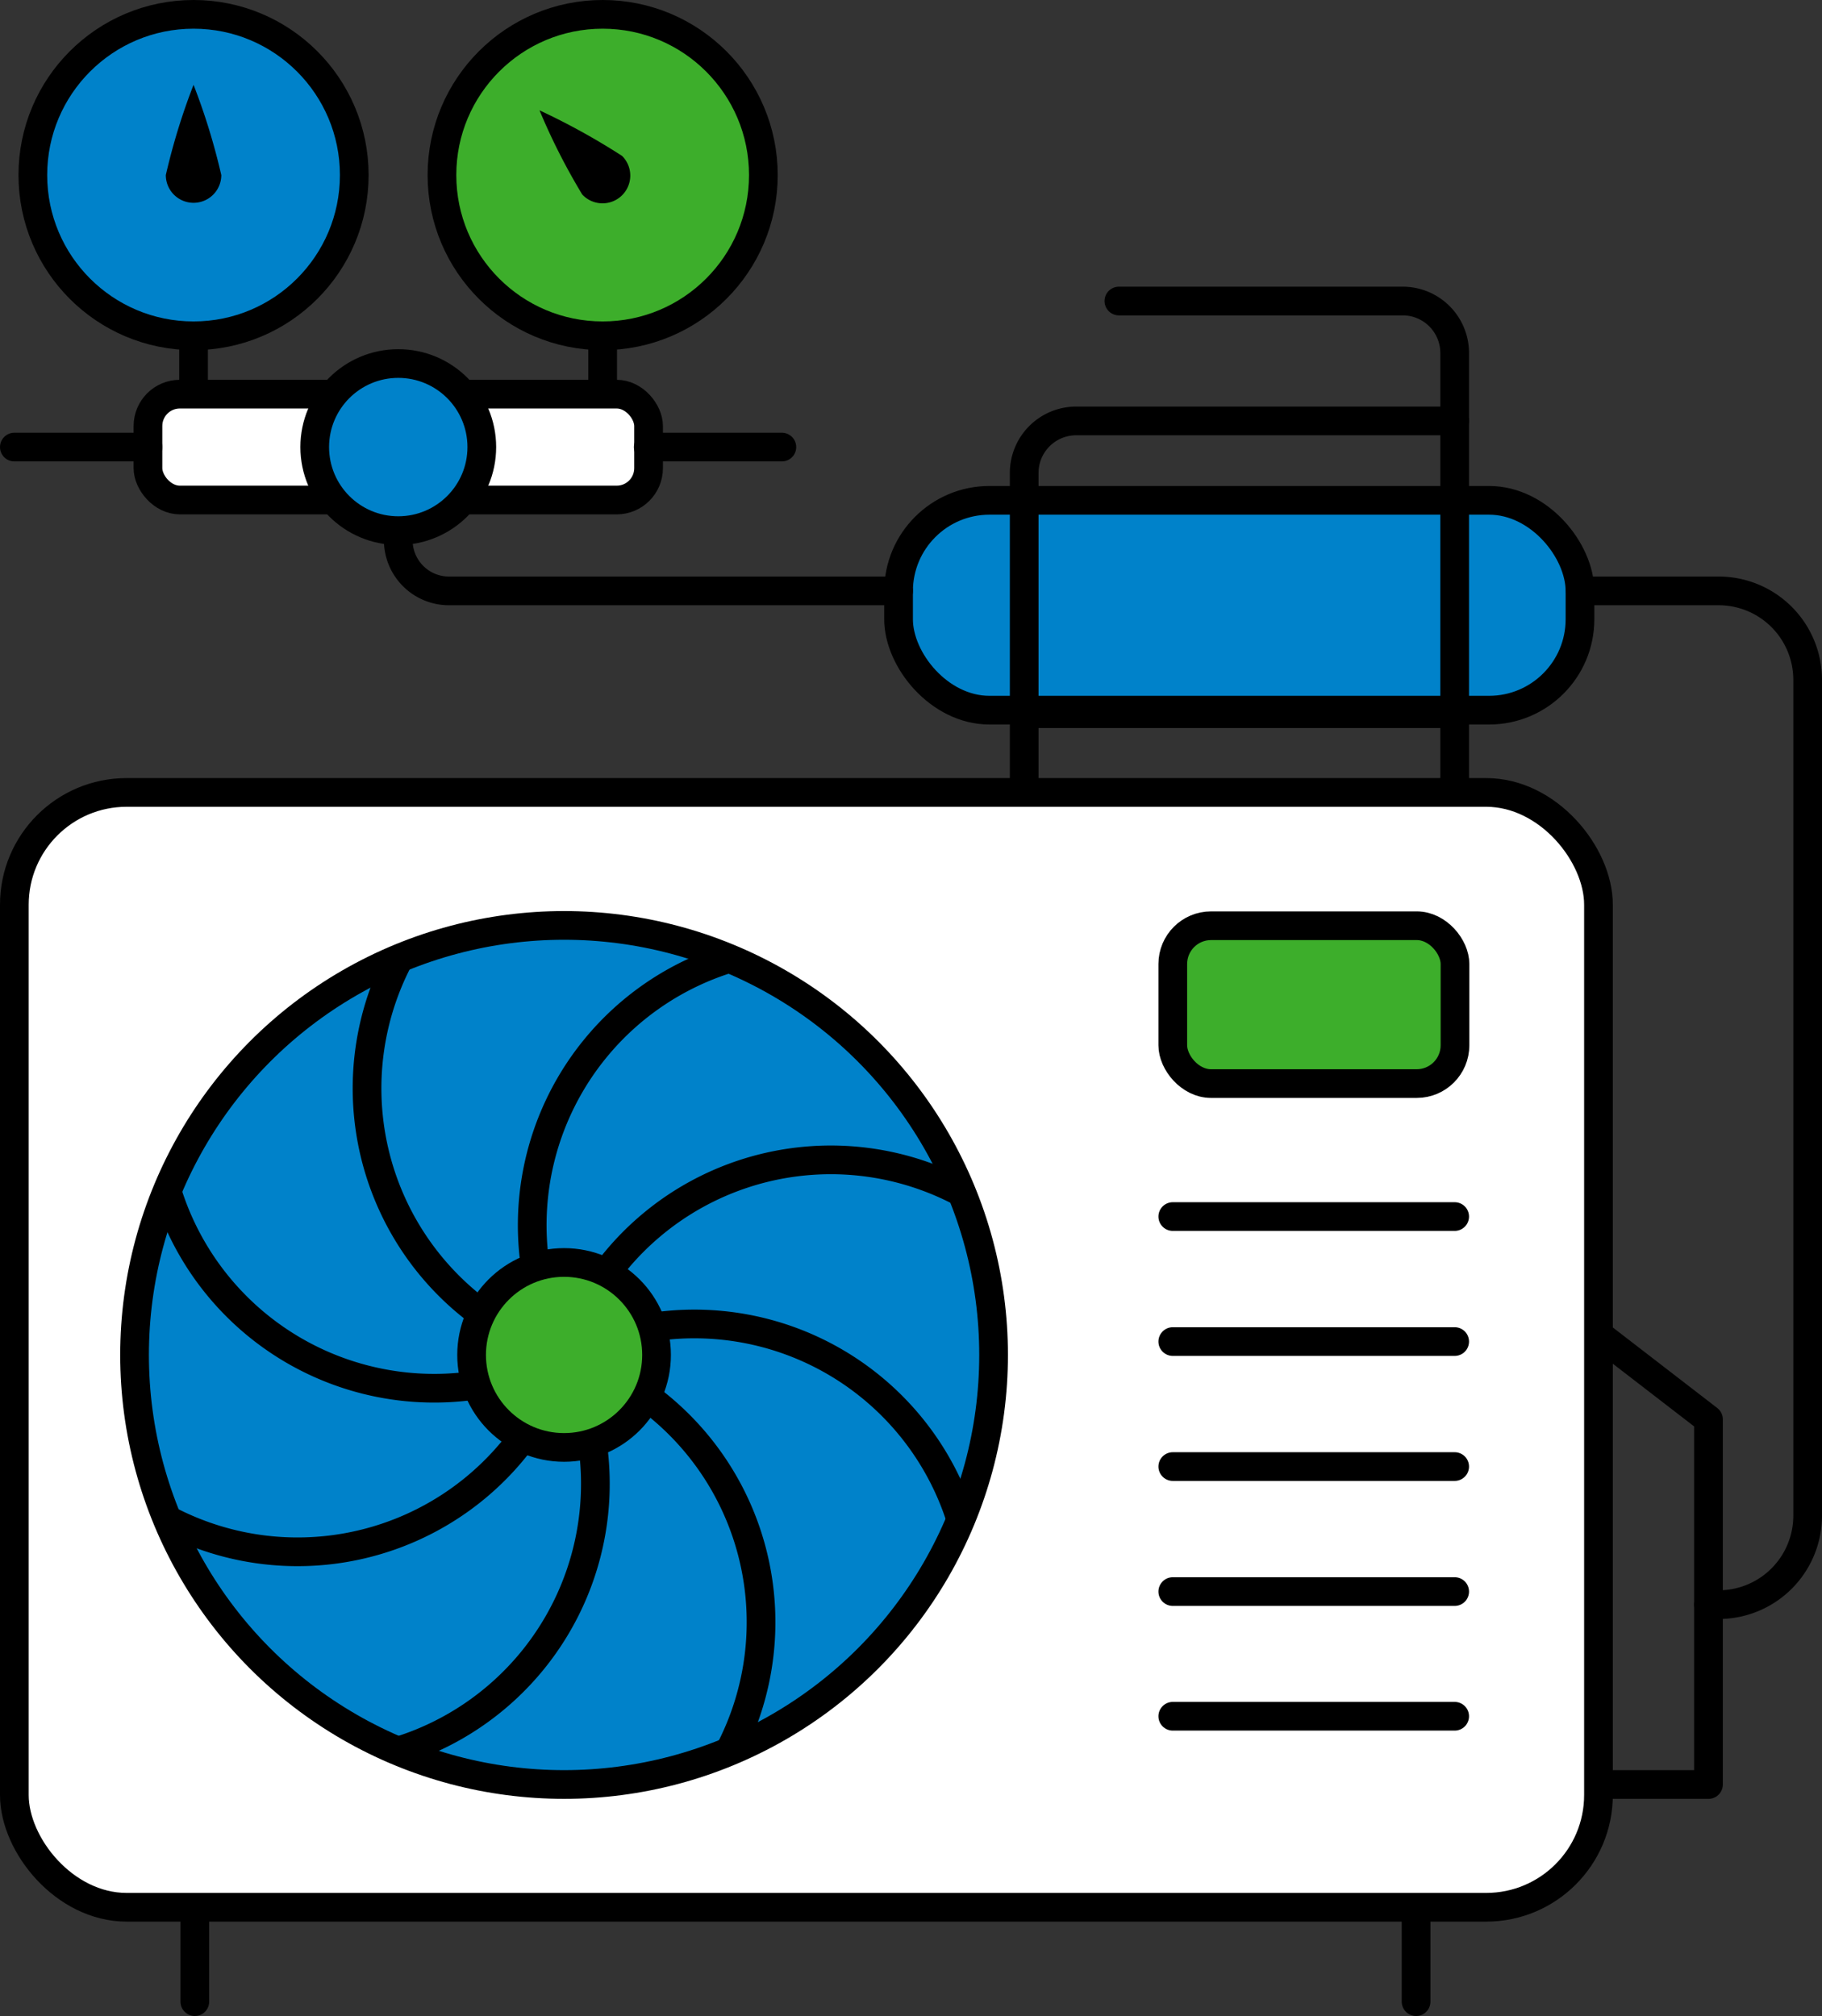 <?xml version="1.0" encoding="UTF-8"?> <svg xmlns="http://www.w3.org/2000/svg" viewBox="0 0 57.14 63.22"><rect x="0" y="0" width="57.14" height="63.22" fill="#333333" stroke="none"/><defs><style>.cls-1{fill:#fff;}.cls-1,.cls-2,.cls-3,.cls-4,.cls-5,.cls-6{stroke:#000;stroke-width:0.9px;}.cls-1,.cls-6{stroke-miterlimit:10;}.cls-2{fill:#0082ca;}.cls-2,.cls-3,.cls-4,.cls-5{stroke-linejoin:round;}.cls-3,.cls-5,.cls-6{fill:none;}.cls-3{stroke-linecap:round;}.cls-4{fill:#3dae2b;}</style></defs><g id="Layer_2" data-name="Layer 2"><g id="Layer_1-2" data-name="Layer 1"><rect class="cls-1" x="4.64" y="12.36" width="15.7" height="3.32" rx="1"></rect><rect class="cls-1" x="0.45" y="24.85" width="49.68" height="34.96" rx="3.52"></rect><circle class="cls-2" cx="17.69" cy="42.49" r="13.47"></circle><line class="cls-3" x1="6.11" y1="59.85" x2="6.11" y2="62.77"></line><line class="cls-3" x1="44.41" y1="59.85" x2="44.41" y2="62.77"></line><rect class="cls-4" x="36.78" y="29.03" width="8.85" height="4.95" rx="1.2"></rect><line class="cls-3" x1="36.78" y1="38.15" x2="45.62" y2="38.15"></line><line class="cls-3" x1="36.78" y1="42.07" x2="45.62" y2="42.07"></line><line class="cls-3" x1="36.78" y1="45.99" x2="45.62" y2="45.99"></line><line class="cls-3" x1="36.78" y1="49.91" x2="45.62" y2="49.91"></line><line class="cls-3" x1="36.78" y1="53.82" x2="45.62" y2="53.82"></line><polyline class="cls-5" points="50.13 41.85 53.58 44.51 53.58 55.96 50.13 55.96"></polyline><path class="cls-5" d="M17.7,42.5a8.75,8.75,0,0,1,5.16-12.44"></path><path class="cls-5" d="M17.7,42.52a8.75,8.75,0,0,1,12.45-5.13"></path><path class="cls-5" d="M17.69,42.53a8.76,8.76,0,0,1,12.45,5.14"></path><path class="cls-5" d="M17.66,42.49a8.76,8.76,0,0,1,5.22,12.42"></path><path class="cls-5" d="M17.68,42.48a8.77,8.77,0,0,1-5.19,12.43"></path><path class="cls-5" d="M17.7,42.49A8.76,8.76,0,0,1,5.26,47.66"></path><path class="cls-5" d="M17.71,42.52A8.77,8.77,0,0,1,5.25,37.39"></path><path class="cls-5" d="M17.68,42.49a8.75,8.75,0,0,1-5.16-12.44"></path><circle class="cls-4" cx="17.69" cy="42.49" r="2.9"></circle><polyline class="cls-6" points="32.12 24.85 32.12 22.38 45.62 22.38 45.62 24.85"></polyline><rect class="cls-2" x="28.18" y="15.69" width="21.37" height="6.58" rx="2.85"></rect><path class="cls-5" d="M32.12,22.38V14.83a1.63,1.63,0,0,1,1.64-1.63H45.62v9.18"></path><path class="cls-3" d="M45.62,13.2V11.07A1.63,1.63,0,0,0,44,9.44H35.09"></path><path class="cls-3" d="M49.56,18.53H53.9a2.79,2.79,0,0,1,2.79,2.79V47.54a2.79,2.79,0,0,1-2.79,2.78h-.32"></path><path class="cls-3" d="M28.18,18.53H14.08a1.59,1.59,0,0,1-1.59-1.59v-.29"></path><circle class="cls-2" cx="12.49" cy="14.02" r="2.62"></circle><line class="cls-3" x1="4.64" y1="14.02" x2="0.45" y2="14.02"></line><line class="cls-3" x1="24.52" y1="14.02" x2="20.33" y2="14.02"></line><circle class="cls-2" cx="6.07" cy="5.49" r="5.04"></circle><line class="cls-1" x1="6.07" y1="10.53" x2="6.07" y2="12.36"></line><circle class="cls-4" cx="18.9" cy="5.49" r="5.04"></circle><line class="cls-1" x1="18.9" y1="10.53" x2="18.9" y2="12.36"></line><path d="M6.94,5.49a.87.87,0,0,1-1.74,0,20.46,20.46,0,0,1,.87-2.83A20.46,20.46,0,0,1,6.94,5.49Z"></path><path d="M19.51,4.89A.87.87,0,1,1,18.26,6.1a19.93,19.93,0,0,1-1.34-2.64A21.61,21.61,0,0,1,19.51,4.89Z"></path></g></g></svg> 